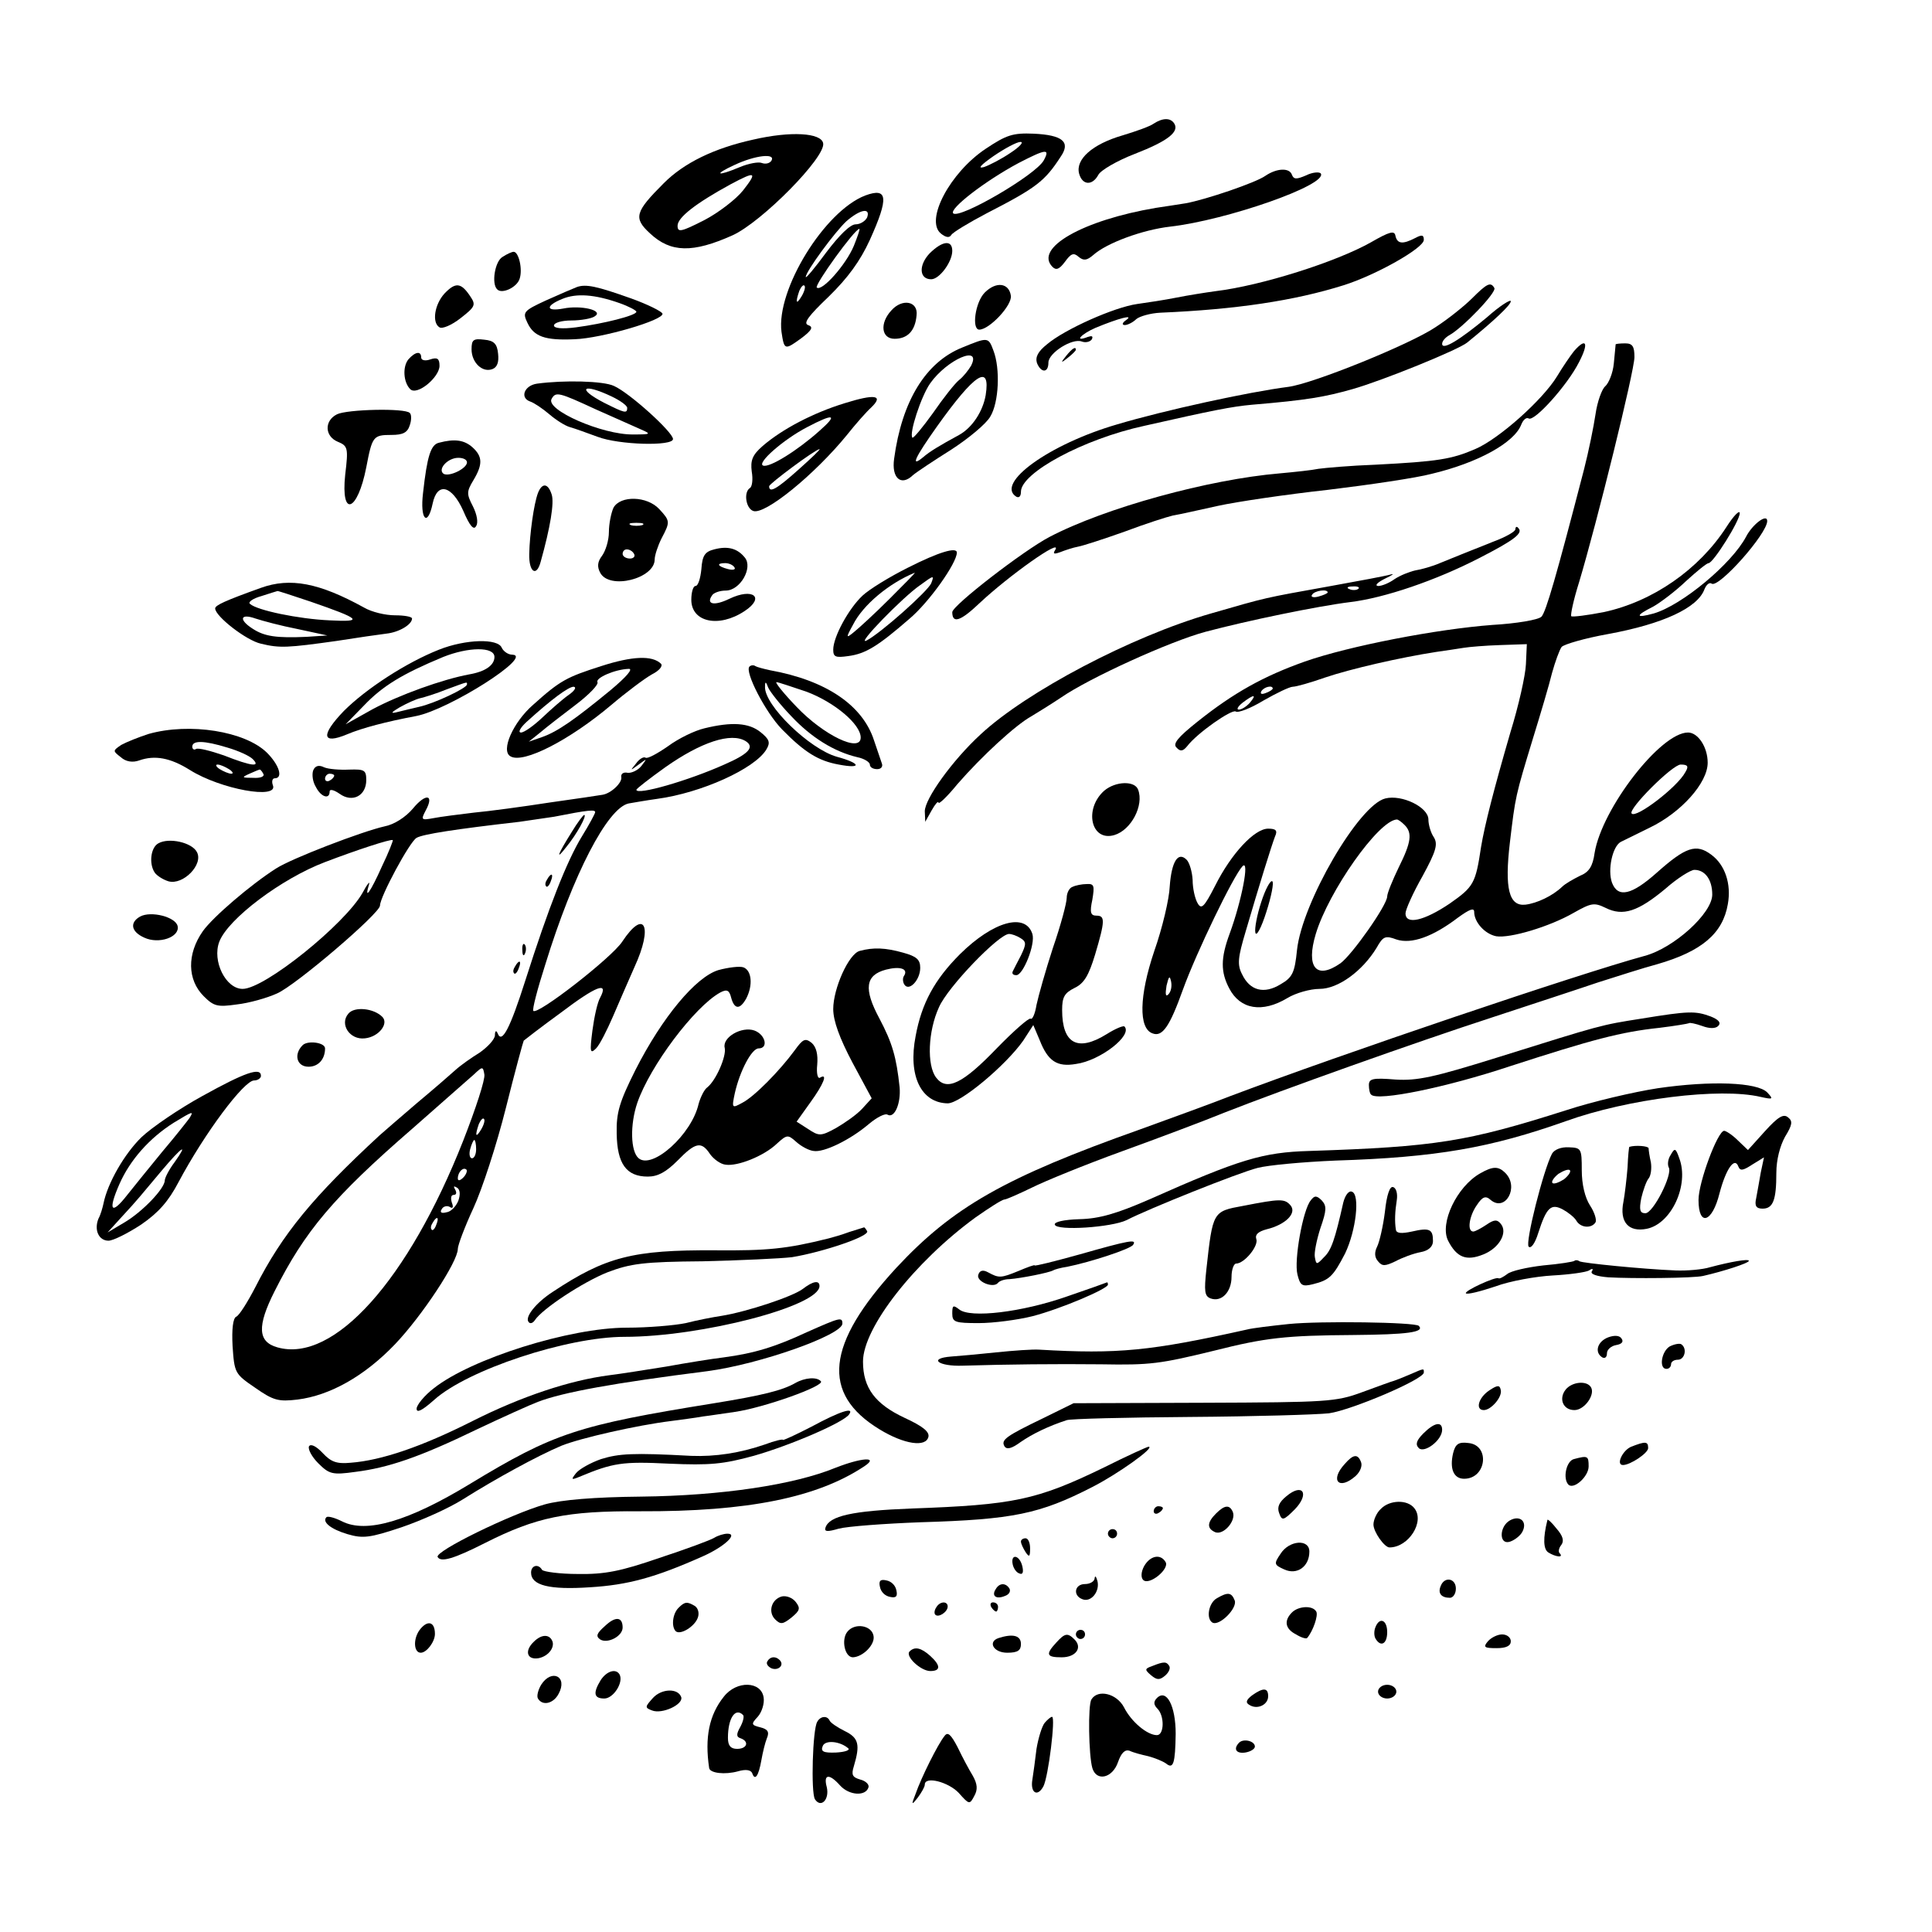 <?xml version="1.0" standalone="no"?>
<!DOCTYPE svg PUBLIC "-//W3C//DTD SVG 20010904//EN"
 "http://www.w3.org/TR/2001/REC-SVG-20010904/DTD/svg10.dtd">
<svg version="1.0" xmlns="http://www.w3.org/2000/svg"
 width="422pt" height="422pt" viewBox="0 0 422 422"
 preserveAspectRatio="xMidYMid meet">
<g transform="translate(0,422) scale(0.1,-0.1)"
fill="#000000" stroke="none">
<path d="M2520 3950 c-8 -6 -39 -17 -69 -26 -65 -19 -102 -52 -94 -83 7 -26
29 -27 42 -3 5 10 41 31 80 46 72 28 97 48 86 66 -8 13 -25 13 -45 0z"/>
<path d="M1645 3915 c-86 -19 -151 -51 -195 -95 -63 -63 -67 -76 -30 -110 45
-42 93 -43 180 -4 64 29 204 171 198 201 -4 23 -71 27 -153 8z m40 -46 c-4 -6
-13 -8 -21 -5 -7 3 -29 -1 -48 -9 -50 -21 -59 -17 -11 5 45 21 90 26 80 9z
m-62 -65 c-15 -19 -54 -49 -85 -65 -51 -26 -58 -27 -58 -12 0 18 40 49 115 90
56 30 60 28 28 -13z"/>
<path d="M2153 3895 c-78 -52 -133 -156 -98 -185 11 -9 19 -10 23 -3 4 6 39
27 77 47 109 56 127 70 162 124 22 32 4 47 -59 50 -46 2 -60 -3 -105 -33z m54
-9 c-19 -13 -46 -27 -58 -31 -15 -4 -6 5 21 24 25 17 51 31 59 31 8 0 -2 -11
-22 -24z m73 -16 c-17 -32 -184 -129 -198 -116 -9 10 70 71 143 110 60 31 69
32 55 6z"/>
<path d="M2764 3836 c-21 -15 -130 -52 -174 -60 -14 -2 -43 -7 -65 -10 -160
-27 -267 -88 -226 -129 8 -8 15 -5 27 11 13 18 19 21 30 11 11 -9 18 -8 32 4
29 26 107 55 168 62 123 14 344 91 329 116 -3 4 -18 3 -32 -4 -21 -9 -27 -9
-31 1 -5 16 -33 15 -58 -2z"/>
<path d="M1890 3793 c-89 -34 -195 -206 -183 -298 6 -40 7 -40 43 -14 24 18
27 25 15 29 -11 4 1 20 45 62 42 41 69 78 90 124 42 93 39 115 -10 97z m4 -48
c-4 -8 -15 -15 -25 -15 -12 0 -36 -24 -64 -61 -25 -34 -45 -58 -45 -54 0 12
64 99 89 122 30 26 53 30 45 8z m-29 -62 c-17 -41 -70 -101 -81 -91 -5 6 83
128 93 128 2 0 -4 -17 -12 -37z m-114 -110 c-12 -20 -14 -14 -5 12 4 9 9 14
11 11 3 -2 0 -13 -6 -23z"/>
<path d="M2995 3691 c-76 -43 -240 -95 -340 -107 -22 -3 -60 -9 -85 -14 -25
-5 -64 -11 -86 -14 -50 -7 -158 -55 -197 -88 -20 -16 -26 -28 -22 -41 9 -22
25 -22 25 1 0 21 52 54 73 46 8 -3 18 -1 22 5 3 7 0 8 -9 5 -31 -12 -15 6 17
20 51 21 85 30 67 17 -9 -6 -10 -11 -3 -11 6 0 18 6 25 13 7 6 31 13 53 14
164 7 292 26 400 60 70 22 175 81 175 99 0 11 -4 12 -19 4 -27 -14 -39 -13
-43 5 -2 12 -13 9 -53 -14z"/>
<path d="M2030 3666 c-24 -26 -22 -56 4 -56 18 0 46 38 46 62 0 25 -22 22 -50
-6z"/>
<path d="M1098 3659 c-17 -9 -25 -59 -12 -71 10 -11 43 4 49 23 7 21 -2 59
-13 59 -4 0 -15 -5 -24 -11z"/>
<path d="M971 3579 c-22 -24 -28 -64 -11 -74 6 -4 27 5 46 20 32 25 34 29 21
48 -20 30 -32 31 -56 6z"/>
<path d="M1260 3593 c-8 -3 -38 -16 -67 -29 -50 -23 -52 -26 -41 -49 14 -30
38 -39 103 -36 59 2 196 42 192 56 -2 5 -32 20 -68 33 -76 27 -99 32 -119 25z
m93 -35 c20 -7 37 -16 37 -19 0 -8 -71 -26 -132 -34 -31 -4 -48 -2 -48 4 0 6
17 11 38 11 20 0 44 4 51 9 21 13 -30 25 -69 17 -38 -7 -39 6 -2 21 31 13 71
10 125 -9z"/>
<path d="M2151 3581 c-21 -21 -29 -81 -12 -81 22 0 72 53 69 74 -4 28 -32 32
-57 7z"/>
<path d="M3215 3568 c-16 -16 -52 -45 -80 -63 -55 -37 -267 -123 -321 -130
-86 -11 -270 -51 -374 -82 -148 -43 -267 -129 -220 -158 6 -3 10 1 10 11 0 41
136 115 270 144 150 34 191 42 235 46 120 10 159 17 219 34 64 18 232 86 251
102 59 48 95 82 95 90 0 5 -24 -10 -52 -35 -60 -50 -98 -73 -98 -58 0 6 7 14
16 19 29 16 104 94 98 103 -8 14 -16 10 -49 -23z"/>
<path d="M1947 3542 c-26 -28 -22 -62 7 -62 28 0 45 17 48 51 4 31 -31 38 -55
11z"/>
<path d="M1030 3457 c0 -29 24 -52 46 -43 10 4 14 15 12 33 -2 22 -9 29 -30
31 -24 3 -28 0 -28 -21z"/>
<path d="M2102 3461 c-80 -32 -132 -117 -149 -243 -6 -42 15 -61 41 -36 8 7
46 32 84 56 37 24 76 56 85 72 19 31 22 105 7 144 -11 30 -12 30 -68 7z m19
-40 c-6 -10 -17 -24 -26 -31 -9 -7 -35 -40 -57 -72 -23 -32 -43 -56 -45 -54
-8 8 19 91 39 119 37 52 113 85 89 38z m32 -64 c-6 -35 -29 -71 -58 -87 -44
-24 -64 -36 -79 -49 -28 -23 -18 -1 31 68 82 115 117 138 106 68z"/>
<path d="M3438 3453 c-8 -10 -25 -35 -37 -55 -31 -51 -127 -137 -179 -159 -51
-22 -81 -27 -217 -34 -55 -2 -111 -7 -125 -9 -14 -3 -52 -7 -85 -10 -154 -13
-381 -75 -503 -139 -57 -30 -211 -149 -212 -164 0 -26 18 -20 60 20 64 60 181
143 165 116 -6 -9 -3 -10 11 -5 10 4 28 10 39 12 11 2 57 17 102 33 45 17 92
32 105 35 13 2 57 12 98 21 41 9 149 25 240 35 91 11 193 26 227 35 101 24
181 68 196 108 4 10 11 16 16 13 12 -8 85 73 110 123 22 42 16 55 -11 24z"/>
<path d="M3529 3468 c0 -2 -2 -20 -4 -42 -2 -21 -11 -43 -19 -50 -7 -6 -17
-33 -21 -61 -4 -27 -15 -81 -25 -120 -61 -235 -83 -311 -93 -322 -7 -7 -55
-15 -107 -18 -121 -9 -313 -46 -410 -80 -90 -32 -155 -68 -234 -131 -44 -35
-55 -49 -46 -57 8 -9 14 -8 23 3 22 29 97 81 106 76 5 -4 33 7 61 24 28 16 57
30 64 30 7 0 39 9 70 20 56 19 165 44 243 56 21 3 48 7 60 9 12 2 48 5 80 6
l58 2 -2 -44 c-1 -24 -16 -91 -34 -149 -36 -124 -56 -202 -64 -250 -12 -80
-16 -87 -69 -124 -55 -37 -96 -47 -96 -21 0 8 16 44 37 81 30 55 34 70 25 85
-7 10 -12 28 -12 39 0 27 -58 55 -94 46 -58 -14 -182 -228 -193 -331 -5 -50
-10 -60 -36 -75 -36 -22 -67 -14 -84 22 -11 21 -9 37 8 94 29 99 56 186 64
207 6 13 2 17 -15 17 -30 0 -81 -55 -116 -125 -24 -47 -30 -52 -38 -38 -6 10
-11 33 -11 51 -1 18 -7 38 -13 44 -19 19 -33 -4 -37 -58 -1 -27 -16 -91 -34
-142 -33 -98 -34 -168 -4 -179 22 -9 38 15 67 96 29 80 110 248 130 269 16 16
-2 -76 -28 -147 -20 -54 -20 -84 -1 -120 24 -46 72 -54 127 -21 18 11 50 20
70 20 41 0 94 39 125 90 14 25 19 27 43 18 33 -11 80 6 135 48 25 18 35 22 35
12 0 -22 23 -48 48 -53 30 -5 117 21 169 51 39 22 45 23 70 11 38 -19 71 -8
131 42 26 23 55 41 63 41 23 0 39 -21 39 -54 0 -41 -84 -117 -148 -134 -143
-39 -661 -214 -907 -307 -38 -15 -126 -47 -195 -72 -296 -105 -409 -170 -532
-302 -154 -167 -165 -275 -37 -353 54 -33 102 -40 107 -16 2 11 -13 23 -52 41
-64 30 -91 65 -91 123 0 74 113 218 246 315 30 21 58 39 63 39 4 0 31 12 60
26 28 14 116 50 196 79 80 29 181 67 225 85 127 50 416 153 585 208 85 28 189
62 230 76 41 13 100 32 130 40 97 28 143 67 154 131 8 44 -6 86 -36 108 -33
25 -56 17 -119 -39 -55 -49 -85 -56 -98 -22 -10 28 1 79 19 89 8 4 37 18 63
31 69 33 127 98 127 142 0 34 -21 66 -43 66 -60 0 -188 -166 -204 -263 -4 -29
-12 -42 -32 -50 -14 -7 -32 -17 -39 -24 -21 -20 -55 -36 -80 -39 -36 -4 -46
35 -34 136 12 101 12 101 50 226 17 55 36 119 42 144 7 25 16 50 21 57 6 6 51
19 101 28 120 22 196 57 211 98 4 10 11 16 16 12 16 -9 121 109 121 137 0 17
-32 -7 -46 -34 -31 -59 -140 -150 -202 -168 -40 -11 -41 -5 -1 15 16 9 49 34
72 56 23 21 45 39 49 39 10 0 68 92 68 109 0 8 -13 -5 -29 -30 -60 -93 -161
-163 -268 -186 -36 -7 -68 -11 -71 -9 -2 3 5 36 17 74 39 130 121 462 121 492
0 23 -4 30 -20 30 -11 0 -20 -1 -21 -2z m-749 -752 c0 -2 -7 -7 -16 -10 -8 -3
-12 -2 -9 4 6 10 25 14 25 6z m-50 -31 c-7 -8 -18 -15 -24 -15 -6 0 -2 7 8 15
25 19 32 19 16 0z m951 -152 c-17 -32 -107 -101 -117 -90 -9 9 89 107 107 107
16 0 18 -4 10 -17z m-613 -115 c17 -17 15 -37 -13 -93 -13 -27 -25 -56 -25
-63 0 -19 -77 -128 -102 -146 -53 -37 -76 -9 -54 64 28 93 137 248 177 250 3
0 10 -5 17 -12z m-516 -370 c-6 -6 -7 0 -4 19 5 21 7 23 10 9 2 -10 0 -22 -6
-28z"/>
<path d="M2329 3443 c-13 -16 -12 -17 4 -4 9 7 17 15 17 17 0 8 -8 3 -21 -13z"/>
<path d="M892 3435 c-13 -16 -11 -50 4 -65 15 -15 64 26 64 51 0 16 -5 19 -20
14 -11 -4 -20 -2 -20 4 0 15 -13 13 -28 -4z"/>
<path d="M1173 3382 c-28 -4 -38 -31 -15 -39 9 -3 28 -16 42 -28 14 -12 34
-25 45 -28 11 -3 38 -13 60 -21 47 -18 165 -21 165 -5 0 15 -95 101 -129 116
-23 11 -109 13 -168 5z m163 -28 c19 -9 34 -20 34 -25 0 -13 -6 -11 -50 11
-62 32 -47 44 16 14z m-35 -28 c41 -18 85 -38 99 -44 23 -10 22 -11 -17 -11
-67 -1 -193 54 -178 78 9 16 16 14 96 -23z"/>
<path d="M1844 3339 c-68 -21 -135 -56 -178 -93 -23 -20 -27 -32 -24 -56 3
-17 1 -33 -4 -36 -14 -9 -9 -44 7 -50 25 -10 135 80 205 166 19 24 43 51 53
60 28 27 8 30 -59 9z m-54 -60 c-48 -43 -109 -81 -123 -76 -15 5 44 57 96 84
59 31 68 28 27 -8z m-45 -84 c-48 -43 -65 -53 -65 -37 1 6 99 79 110 81 3 0
-17 -19 -45 -44z"/>
<path d="M736 3315 c-28 -14 -27 -48 2 -60 22 -9 23 -14 16 -72 -10 -95 27
-81 46 16 13 68 15 71 55 71 25 0 35 5 40 21 4 11 4 24 0 27 -10 11 -137 8
-159 -3z"/>
<path d="M959 3253 c-18 -4 -26 -29 -35 -110 -7 -58 10 -75 21 -23 10 48 42
40 67 -16 14 -33 23 -43 28 -33 5 7 2 25 -7 43 -14 27 -14 32 1 57 21 35 20
52 -2 72 -18 16 -39 19 -73 10z m61 -43 c0 -13 -38 -32 -51 -25 -14 10 9 35
32 35 11 0 19 -4 19 -10z"/>
<path d="M1175 3143 c-9 -24 -18 -89 -19 -133 -1 -40 16 -51 25 -17 21 75 30
129 24 147 -8 25 -21 26 -30 3z"/>
<path d="M1340 3111 c-5 -11 -10 -35 -10 -53 0 -18 -7 -41 -15 -52 -10 -13
-11 -24 -4 -37 20 -38 119 -13 119 29 0 9 7 30 15 46 19 36 19 38 -5 64 -27
29 -85 30 -100 3z m63 -38 c-7 -2 -19 -2 -25 0 -7 3 -2 5 12 5 14 0 19 -2 13
-5z m-18 -63 c3 -5 -1 -10 -9 -10 -9 0 -16 5 -16 10 0 6 4 10 9 10 6 0 13 -4
16 -10z"/>
<path d="M3310 3064 c0 -5 -21 -17 -48 -27 -65 -26 -83 -33 -117 -47 -16 -7
-41 -14 -54 -16 -13 -3 -33 -11 -45 -19 -11 -8 -27 -15 -36 -15 -8 1 -1 8 15
16 17 8 22 12 12 9 -10 -3 -69 -14 -130 -25 -150 -27 -137 -24 -262 -60 -174
-50 -403 -171 -503 -264 -62 -57 -122 -141 -122 -168 l1 -23 14 25 c8 14 14
21 15 17 0 -5 19 13 41 40 54 62 127 129 161 148 15 9 44 27 65 41 62 43 238
123 316 144 90 24 244 56 317 65 74 9 186 47 281 96 78 40 97 55 85 66 -3 4
-6 2 -6 -3z m-343 -130 c-3 -3 -12 -4 -19 -1 -8 3 -5 6 6 6 11 1 17 -2 13 -5z
m-67 -8 c0 -2 -9 -6 -20 -9 -11 -3 -18 -1 -14 4 5 9 34 13 34 5z"/>
<path d="M1560 3020 c-20 -5 -26 -13 -28 -43 -2 -20 -7 -37 -13 -37 -5 0 -9
-14 -9 -30 0 -49 60 -62 116 -25 46 30 19 52 -33 27 -33 -16 -51 -12 -38 7 3
6 17 11 30 11 32 0 60 50 42 72 -16 20 -37 26 -67 18z m44 -39 c4 -5 -3 -7
-14 -4 -23 6 -26 13 -6 13 8 0 17 -4 20 -9z"/>
<path d="M1983 2980 c-40 -20 -84 -47 -99 -61 -30 -28 -64 -90 -64 -118 0 -16
5 -18 33 -14 38 5 65 22 133 81 43 36 104 122 104 145 0 13 -40 1 -107 -33z
m-40 -68 c-32 -32 -67 -64 -77 -72 -18 -15 -19 -14 -3 15 22 44 79 91 135 114
2 0 -23 -25 -55 -57z m91 34 c-7 -17 -109 -108 -141 -125 -26 -13 79 95 117
121 30 22 31 22 24 4z"/>
<path d="M570 2936 c-78 -28 -100 -38 -100 -45 0 -17 68 -70 100 -77 41 -10
58 -9 165 6 44 7 93 14 109 16 28 3 56 20 56 33 0 4 -17 7 -37 7 -21 0 -51 7
-68 17 -98 54 -161 66 -225 43z m108 -30 c110 -38 118 -45 42 -41 -68 3 -159
22 -174 36 -5 4 7 12 25 17 19 6 34 11 35 11 0 1 33 -10 72 -23z m-28 -60 l65
-14 -45 -3 c-66 -3 -92 1 -117 17 -32 20 -29 35 5 23 15 -5 56 -16 92 -23z"/>
<path d="M959 2801 c-71 -28 -159 -85 -208 -134 -51 -53 -48 -74 7 -51 33 14
87 28 151 40 72 14 258 132 210 134 -9 0 -19 7 -23 15 -8 21 -79 19 -137 -4z
m121 -16 c0 -18 -20 -32 -55 -38 -59 -11 -153 -45 -211 -76 l-59 -33 40 41
c41 43 84 69 173 106 55 22 112 23 112 0z m-60 -60 c0 -8 -72 -42 -105 -49
-16 -4 -39 -9 -50 -12 -13 -3 -9 1 8 11 16 9 36 18 45 20 9 2 35 10 57 19 49
18 45 17 45 11z"/>
<path d="M1313 2765 c-75 -24 -89 -31 -148 -84 -44 -38 -72 -101 -50 -113 28
-17 130 36 220 112 33 28 73 58 89 67 16 8 24 18 20 23 -19 19 -63 17 -131 -5z
m20 -53 c-78 -64 -115 -90 -149 -102 l-29 -10 25 20 c14 12 49 39 78 61 29 22
50 44 47 49 -5 9 38 28 68 29 11 1 -4 -17 -40 -47z m-91 -10 c-13 -9 -39 -32
-57 -49 -19 -18 -40 -33 -47 -33 -7 0 -2 10 12 23 55 50 92 77 103 77 7 -1 2
-9 -11 -18z"/>
<path d="M1637 2764 c-11 -11 35 -100 71 -137 50 -51 80 -69 124 -77 52 -10
48 3 -4 17 -60 17 -159 113 -157 153 0 12 2 12 7 -2 4 -9 26 -37 50 -62 44
-47 94 -78 145 -90 15 -3 27 -11 27 -16 0 -6 7 -10 16 -10 9 0 13 6 10 13 -2
6 -10 29 -17 50 -25 77 -105 131 -227 153 -14 3 -29 7 -32 9 -4 3 -10 2 -13
-1z m125 -55 c61 -23 118 -71 118 -100 0 -34 -81 5 -140 67 -28 29 -48 54 -44
54 4 0 33 -10 66 -21z"/>
<path d="M1538 2629 c-21 -5 -56 -22 -79 -39 -23 -16 -45 -28 -49 -25 -4 3
-14 -3 -21 -13 -13 -16 -13 -16 6 -2 19 14 19 14 6 -3 -7 -9 -21 -16 -30 -15
-9 2 -15 -2 -14 -9 3 -12 -22 -36 -41 -39 -6 -1 -58 -9 -116 -17 -58 -9 -132
-19 -165 -22 -33 -4 -73 -9 -88 -12 -27 -5 -28 -4 -17 17 19 35 0 38 -28 4
-16 -19 -41 -35 -62 -39 -49 -11 -203 -70 -237 -92 -55 -35 -138 -106 -160
-137 -35 -50 -34 -106 2 -142 22 -22 30 -24 72 -18 27 3 66 14 88 24 40 17
225 175 225 192 0 19 65 140 80 148 14 8 85 19 225 35 28 4 61 9 75 11 76 15
90 16 90 10 0 -3 -13 -27 -29 -53 -33 -54 -73 -156 -123 -313 -34 -107 -52
-141 -61 -117 -3 7 -6 6 -6 -5 -1 -9 -16 -25 -33 -37 -18 -11 -42 -28 -53 -38
-11 -10 -49 -43 -85 -73 -35 -30 -72 -62 -81 -70 -145 -134 -212 -215 -271
-331 -17 -33 -36 -63 -42 -65 -7 -3 -10 -27 -8 -64 4 -59 5 -61 49 -91 40 -28
51 -31 93 -26 71 9 146 51 213 121 59 62 137 180 137 208 0 8 15 48 34 89 19
41 51 139 71 219 20 80 38 146 39 147 1 1 37 29 81 61 78 59 105 69 86 33 -6
-10 -13 -42 -17 -72 -6 -47 -5 -52 8 -39 8 8 24 40 37 70 13 30 34 79 47 108
41 89 22 129 -27 55 -23 -35 -185 -161 -194 -151 -3 2 9 48 26 101 61 198 136
342 182 352 12 2 40 7 62 10 97 13 214 66 239 108 9 15 7 22 -13 38 -25 20
-62 23 -123 8z m91 -28 c20 -13 6 -28 -47 -51 -78 -35 -192 -68 -192 -55 0 2
28 24 63 49 78 55 144 77 176 57z m-795 -274 c-25 -56 -39 -75 -28 -39 3 9 -4
1 -14 -18 -39 -69 -214 -210 -262 -210 -37 0 -67 61 -51 103 19 50 136 138
231 174 68 26 144 51 148 48 1 -1 -9 -27 -24 -58z m178 -598 c-120 -305 -283
-487 -406 -452 -43 12 -45 46 -6 123 66 131 128 205 301 355 62 55 123 108
134 118 19 18 20 18 23 0 2 -11 -19 -75 -46 -144z m39 24 c-12 -20 -14 -14 -5
12 4 9 9 14 11 11 3 -2 0 -13 -6 -23z m-11 -43 c0 -11 -4 -20 -9 -20 -5 0 -7
9 -4 20 3 11 7 20 9 20 2 0 4 -9 4 -20z m-28 -62 c-7 -7 -12 -8 -12 -2 0 14
12 26 19 19 2 -3 -1 -11 -7 -17z m-11 -51 c-5 -12 -16 -24 -26 -25 -11 -3 -15
0 -10 7 3 6 11 8 17 5 7 -5 9 -1 5 9 -3 10 -2 17 4 17 6 0 7 5 3 12 -4 7 -3 8
4 4 7 -4 8 -15 3 -29z m-48 -52 c-3 -9 -8 -14 -10 -11 -3 3 -2 9 2 15 9 16 15
13 8 -4z"/>
<path d="M325 2617 c-22 -7 -49 -18 -60 -24 -19 -13 -19 -13 -1 -27 11 -10 26
-12 40 -7 34 12 68 6 111 -21 67 -42 194 -65 181 -33 -3 8 -1 15 4 15 19 0 10
29 -17 56 -48 47 -169 66 -258 41z m172 -30 c24 -7 48 -18 55 -25 18 -18 -2
-16 -63 8 -29 10 -56 17 -61 14 -4 -3 -8 0 -8 5 0 14 25 14 77 -2z m3 -47 c8
-5 11 -10 5 -10 -5 0 -17 5 -25 10 -8 5 -10 10 -5 10 6 0 17 -5 25 -10z m75
-10 c4 -6 -6 -10 -22 -9 -25 0 -26 1 -8 9 11 5 21 9 22 9 1 1 5 -3 8 -9z"/>
<path d="M684 2537 c-3 -9 -1 -25 6 -36 11 -22 30 -28 30 -10 0 6 9 4 22 -5
28 -20 58 -4 58 30 0 22 -4 24 -37 23 -21 -1 -46 1 -55 5 -12 6 -20 3 -24 -7z
m46 -11 c0 -3 -4 -8 -10 -11 -5 -3 -10 -1 -10 4 0 6 5 11 10 11 6 0 10 -2 10
-4z"/>
<path d="M2412 2493 c-45 -40 -29 -112 22 -97 37 11 65 65 52 99 -7 20 -49 19
-74 -2z"/>
<path d="M1249 2403 c-32 -51 -36 -64 -12 -33 23 28 46 70 39 70 -2 0 -15 -17
-27 -37z"/>
<path d="M346 2378 c-17 -9 -21 -45 -8 -64 4 -6 17 -15 30 -19 32 -9 77 37 62
64 -11 21 -61 32 -84 19z"/>
<path d="M1195 2299 c-4 -6 -5 -12 -2 -15 2 -3 7 2 10 11 7 17 1 20 -8 4z"/>
<path d="M2755 2250 c-9 -27 -15 -58 -13 -67 2 -10 13 10 24 45 11 34 17 65
13 67 -4 3 -15 -17 -24 -45z"/>
<path d="M2343 2283 c-7 -2 -13 -13 -13 -24 0 -11 -13 -60 -30 -109 -16 -49
-32 -106 -36 -125 -3 -19 -9 -33 -13 -30 -4 2 -37 -27 -74 -65 -74 -77 -109
-94 -132 -64 -21 27 -18 102 6 154 19 44 131 160 153 160 6 0 17 -4 25 -9 13
-8 13 -13 1 -38 -8 -15 -16 -31 -18 -35 -2 -5 1 -8 8 -8 15 0 42 68 35 90 -15
47 -85 28 -158 -44 -56 -56 -84 -108 -97 -179 -17 -87 12 -146 70 -147 28 0
127 83 165 137 l22 34 14 -33 c18 -46 38 -59 79 -52 53 7 125 63 106 82 -3 2
-20 -5 -39 -17 -63 -39 -97 -21 -97 53 0 28 5 37 27 48 21 10 31 27 45 73 22
74 22 85 3 85 -13 0 -15 7 -9 35 5 30 4 35 -12 34 -11 0 -25 -3 -31 -6z"/>
<path d="M306 2218 c-23 -13 -20 -33 9 -46 32 -15 78 1 73 25 -4 20 -58 34
-82 21z"/>
<path d="M1141 2144 c0 -11 3 -14 6 -6 3 7 2 16 -1 19 -3 4 -6 -2 -5 -13z"/>
<path d="M1878 2143 c-24 -6 -58 -82 -58 -127 0 -26 14 -64 42 -117 l42 -78
-21 -23 c-12 -13 -38 -31 -57 -42 -33 -18 -37 -18 -61 -2 l-25 16 30 42 c29
40 39 65 21 54 -5 -3 -8 10 -6 28 2 23 -2 39 -12 48 -14 11 -19 9 -37 -16 -33
-45 -89 -102 -115 -115 -22 -12 -23 -12 -16 21 11 49 37 98 52 98 22 0 15 30
-9 39 -28 10 -71 -15 -65 -38 4 -18 -19 -71 -38 -86 -7 -5 -15 -22 -19 -36
-15 -67 -101 -144 -131 -119 -18 15 -19 74 -3 121 28 81 125 210 181 241 15 8
20 5 24 -11 7 -26 19 -27 33 -2 15 29 12 61 -6 68 -8 3 -33 0 -55 -6 -49 -15
-122 -102 -181 -218 -35 -70 -42 -93 -41 -139 1 -66 21 -94 68 -94 22 0 40 10
65 35 39 40 52 43 71 14 8 -11 23 -22 34 -23 26 -4 84 19 112 46 22 20 24 20
42 4 11 -10 28 -19 38 -20 22 -4 80 24 121 59 18 15 36 24 41 20 15 -8 29 25
26 60 -7 66 -16 97 -44 150 -35 65 -31 95 14 107 31 8 49 2 40 -13 -4 -5 -3
-14 0 -19 10 -17 35 9 35 36 0 18 -8 25 -37 33 -39 11 -65 12 -95 4z"/>
<path d="M1125 2109 c-4 -6 -5 -12 -2 -15 2 -3 7 2 10 11 7 17 1 20 -8 4z"/>
<path d="M761 2006 c-20 -23 3 -58 36 -54 30 3 53 32 38 47 -19 19 -61 23 -74
7z"/>
<path d="M3585 1995 c-89 -14 -85 -13 -315 -85 -138 -43 -174 -51 -222 -48
-49 4 -58 2 -58 -12 0 -9 2 -19 5 -21 14 -15 165 16 303 62 179 58 242 75 327
84 33 4 62 9 64 10 1 2 15 -1 29 -6 16 -6 29 -6 35 0 7 7 1 14 -17 21 -33 12
-47 12 -151 -5z"/>
<path d="M661 1937 c-20 -20 -13 -47 13 -47 21 0 36 16 36 40 0 13 -38 18 -49
7z"/>
<path d="M442 1826 c-51 -28 -111 -69 -133 -90 -37 -36 -74 -100 -83 -145 -2
-9 -6 -24 -11 -33 -10 -25 1 -48 22 -48 10 0 42 16 71 35 38 26 60 51 82 93
57 107 143 222 165 222 8 0 15 5 15 10 0 20 -36 7 -128 -44z m-28 -48 c-5 -7
-31 -40 -59 -73 -27 -33 -62 -76 -77 -95 -35 -45 -43 -35 -17 24 23 52 65 100
119 134 41 25 44 26 34 10z m-33 -97 c-12 -16 -21 -34 -21 -39 0 -18 -49 -69
-88 -92 l-37 -22 30 33 c38 41 41 46 89 103 43 51 59 62 27 17z"/>
<path d="M3621 1843 c-52 -8 -142 -29 -200 -48 -217 -69 -285 -80 -561 -89
-102 -3 -152 -18 -350 -106 -71 -31 -109 -42 -152 -43 -34 -1 -56 -6 -54 -12
4 -14 124 -6 157 10 46 24 243 103 286 114 23 6 99 13 170 16 222 7 339 28
503 86 136 49 337 74 426 53 27 -6 28 -5 14 10 -22 22 -122 26 -239 9z"/>
<path d="M3855 1749 l-37 -41 -22 21 c-12 12 -26 21 -30 21 -14 0 -56 -112
-56 -151 0 -59 30 -50 46 15 14 53 33 80 41 58 4 -10 10 -9 30 4 l26 16 -7
-33 c-3 -19 -8 -44 -10 -56 -4 -17 0 -23 14 -23 23 0 30 19 30 78 0 29 8 59
19 79 16 26 17 34 7 42 -10 9 -22 2 -51 -30z"/>
<path d="M3390 1700 c-19 -36 -59 -195 -51 -203 5 -5 14 7 21 30 18 56 28 65
54 51 11 -6 25 -17 29 -24 9 -16 33 -18 42 -4 3 5 -2 22 -12 37 -11 17 -18 46
-18 77 0 47 -1 49 -28 50 -17 1 -32 -5 -37 -14z m26 -56 c-11 -7 -22 -11 -25
-8 -3 3 3 12 13 20 11 7 22 11 25 8 3 -3 -3 -12 -13 -20z"/>
<path d="M3559 1715 c-1 0 -3 -20 -4 -45 -2 -25 -6 -59 -9 -75 -9 -44 11 -67
51 -59 54 11 93 96 71 154 -8 23 -10 23 -19 7 -6 -9 -7 -21 -4 -27 9 -15 -34
-100 -51 -100 -12 0 -14 7 -9 33 4 17 11 37 16 43 5 6 7 22 5 35 -3 13 -5 27
-5 31 -1 5 -29 7 -42 3z"/>
<path d="M3233 1657 c-51 -29 -89 -109 -70 -147 19 -37 40 -45 77 -30 35 14
54 48 38 67 -8 10 -15 9 -31 -2 -12 -8 -25 -15 -29 -15 -14 0 -9 34 8 58 12
18 19 21 30 11 32 -27 63 28 32 59 -15 15 -27 15 -55 -1z"/>
<path d="M3025 1573 c-4 -32 -12 -66 -17 -76 -6 -12 -6 -23 2 -32 9 -11 15
-11 38 0 15 8 39 17 55 20 17 3 27 12 27 24 0 26 -7 30 -46 21 -23 -5 -34 -4
-35 4 -3 18 -2 40 2 65 2 13 -1 26 -8 28 -7 3 -14 -16 -18 -54z"/>
<path d="M2934 1593 c-18 -80 -26 -104 -42 -119 -16 -17 -17 -17 -20 0 -2 9 4
38 12 63 14 40 14 49 3 61 -11 11 -16 11 -24 0 -17 -20 -37 -131 -29 -162 6
-24 10 -27 34 -21 36 9 44 17 70 67 24 50 33 129 15 135 -7 3 -15 -8 -19 -24z"/>
<path d="M2715 1586 c-66 -12 -66 -12 -80 -139 -5 -47 -4 -58 9 -63 24 -9 46
14 46 47 0 16 5 29 10 29 18 0 50 39 44 54 -3 9 4 16 23 21 41 10 66 35 52 52
-13 15 -22 15 -104 -1z"/>
<path d="M1855 1529 c-16 -6 -37 -12 -45 -14 -92 -23 -134 -27 -249 -26 -178
1 -238 -14 -354 -91 -37 -24 -62 -56 -52 -66 3 -4 9 -2 13 4 16 25 106 84 159
105 50 19 79 23 208 24 83 2 170 6 195 9 67 11 171 46 164 57 -3 5 -6 9 -7 8
-1 0 -15 -5 -32 -10z"/>
<path d="M2358 1480 c-54 -15 -98 -26 -98 -24 0 2 -16 -4 -35 -12 -39 -16 -43
-16 -67 -3 -11 6 -18 4 -21 -5 -6 -15 33 -31 43 -18 3 4 14 8 25 8 26 2 86 14
95 19 3 2 17 6 31 8 50 10 139 39 144 48 9 13 -8 10 -117 -21z"/>
<path d="M3439 1466 c-2 -2 -33 -7 -68 -10 -35 -4 -71 -12 -79 -19 -8 -6 -17
-11 -19 -9 -6 4 -76 -28 -71 -33 3 -3 31 4 64 15 32 12 89 22 125 24 37 2 73
7 80 11 7 5 10 4 6 -2 -4 -6 11 -11 36 -13 51 -3 186 -2 207 3 44 10 100 28
100 33 0 5 -40 -2 -85 -14 -16 -5 -50 -8 -75 -7 -73 3 -203 16 -210 20 -4 3
-9 3 -11 1z"/>
<path d="M1754 1405 c-22 -17 -122 -50 -177 -59 -20 -3 -56 -10 -79 -16 -24
-5 -82 -10 -129 -10 -125 0 -340 -68 -421 -132 -21 -16 -38 -37 -38 -45 0 -10
12 -4 38 19 73 66 291 138 416 138 168 0 426 67 426 111 0 13 -14 11 -36 -6z"/>
<path d="M2330 1388 c-97 -34 -211 -48 -235 -28 -13 10 -15 9 -15 -9 0 -19 6
-21 58 -21 32 0 85 7 117 15 62 16 165 60 165 69 0 4 -1 5 -2 5 -2 -1 -41 -15
-88 -31z"/>
<path d="M1762 1310 c-69 -32 -114 -46 -182 -55 -25 -3 -81 -12 -125 -20 -44
-7 -100 -16 -125 -19 -85 -11 -191 -46 -298 -100 -111 -56 -199 -86 -266 -91
-31 -3 -43 2 -61 21 -14 15 -26 21 -30 15 -3 -6 6 -23 20 -37 24 -24 31 -26
81 -19 72 9 140 32 266 93 57 27 117 54 133 60 55 21 165 41 370 67 114 15
295 79 295 104 0 15 -6 13 -78 -19z"/>
<path d="M2815 1328 c-38 -4 -80 -9 -91 -12 -211 -47 -282 -54 -454 -44 -14 1
-56 -2 -95 -6 -38 -4 -82 -8 -97 -9 -52 -4 -28 -22 25 -20 100 3 203 4 302 3
108 -2 129 1 248 30 111 28 155 33 304 34 116 1 156 6 142 20 -8 8 -215 11
-284 4z"/>
<path d="M3513 1299 c-24 -9 -31 -33 -13 -44 6 -3 10 1 10 9 0 8 9 16 20 18
12 2 17 7 12 14 -4 7 -15 8 -29 3z"/>
<path d="M3647 1279 c-18 -11 -24 -49 -7 -49 6 0 10 5 10 10 0 6 7 10 15 10
15 0 21 25 7 34 -4 2 -15 0 -25 -5z"/>
<path d="M3080 1218 c-14 -6 -29 -12 -35 -14 -5 -1 -37 -13 -70 -25 -57 -21
-76 -22 -345 -23 l-285 -1 -65 -32 c-83 -40 -94 -48 -86 -62 5 -8 16 -5 35 9
26 18 61 35 101 48 8 3 130 6 270 7 140 1 276 5 303 8 49 7 207 74 207 89 0 9
2 10 -30 -4z"/>
<path d="M1737 1199 c-28 -16 -72 -27 -177 -44 -298 -48 -350 -65 -533 -176
-135 -82 -227 -109 -280 -82 -16 8 -31 12 -34 9 -10 -10 9 -26 46 -37 34 -10
49 -8 118 15 44 15 104 42 134 61 73 46 165 96 215 117 42 17 166 45 239 54
22 3 54 7 70 10 17 2 48 7 70 10 63 9 198 57 188 67 -9 10 -35 8 -56 -4z"/>
<path d="M3253 1183 c-24 -16 -31 -43 -12 -43 16 0 41 29 37 44 -2 11 -7 11
-25 -1z"/>
<path d="M3420 1185 c-16 -20 -6 -45 19 -45 22 0 46 34 36 50 -9 15 -41 12
-55 -5z"/>
<path d="M1773 1104 c-35 -18 -63 -31 -63 -29 0 2 -18 -2 -39 -10 -55 -19
-109 -27 -161 -25 -128 7 -158 5 -197 -7 -23 -8 -48 -22 -55 -31 -11 -14 -10
-15 7 -8 74 31 95 34 196 29 90 -4 119 -1 185 17 81 23 199 74 209 91 11 16
-19 7 -82 -27z"/>
<path d="M3109 1089 c-15 -15 -18 -24 -10 -32 12 -12 51 17 51 40 0 19 -17 16
-41 -8z"/>
<path d="M3174 1046 c-8 -34 1 -56 24 -56 49 0 57 73 10 78 -22 3 -29 -2 -34
-22z"/>
<path d="M3563 1060 c-19 -8 -34 -40 -18 -40 16 0 55 26 55 37 0 15 -6 15 -37
3z"/>
<path d="M2412 1015 c-148 -72 -198 -82 -421 -90 -129 -5 -180 -16 -188 -42
-3 -9 5 -9 29 -2 19 5 99 11 179 14 202 6 260 18 375 77 55 28 138 87 123 88
-3 0 -47 -20 -97 -45z"/>
<path d="M1825 1014 c-90 -37 -248 -61 -425 -63 -102 -1 -174 -7 -210 -17 -74
-21 -242 -103 -234 -115 7 -12 35 -4 104 31 111 56 177 70 338 69 236 -1 388
30 491 99 31 21 -8 18 -64 -4z"/>
<path d="M2937 1022 c-33 -36 -12 -58 24 -26 10 9 15 22 12 30 -7 19 -17 18
-36 -4z"/>
<path d="M3438 1033 c-17 -4 -25 -43 -12 -56 12 -11 44 18 44 40 0 23 -2 24
-32 16z"/>
<path d="M2810 952 c-16 -13 -21 -24 -16 -37 6 -17 9 -17 34 8 33 34 18 59
-18 29z"/>
<path d="M3016 924 c-9 -8 -16 -24 -16 -34 0 -16 24 -50 35 -50 42 0 78 57 54
86 -15 19 -54 18 -73 -2z"/>
<path d="M2520 919 c0 -5 5 -7 10 -4 6 3 10 8 10 11 0 2 -4 4 -10 4 -5 0 -10
-5 -10 -11z"/>
<path d="M2656 914 c-20 -20 -20 -33 -1 -41 18 -6 45 25 38 44 -7 17 -18 16
-37 -3z"/>
<path d="M3298 899 c-23 -13 -24 -52 -2 -47 9 2 22 11 28 20 14 23 -3 40 -26
27z"/>
<path d="M3380 900 c-10 -40 -9 -64 2 -71 16 -10 34 -12 25 -2 -4 3 -2 12 3
18 7 9 4 20 -10 36 -10 13 -20 22 -20 19z"/>
<path d="M2420 870 c0 -5 5 -10 10 -10 6 0 10 5 10 10 0 6 -4 10 -10 10 -5 0
-10 -4 -10 -10z"/>
<path d="M1560 861 c-8 -5 -62 -25 -120 -44 -84 -29 -119 -36 -178 -35 -40 0
-75 5 -78 9 -8 14 -24 10 -24 -6 0 -28 40 -38 129 -32 82 5 142 21 247 68 45
20 77 49 53 49 -8 0 -21 -4 -29 -9z"/>
<path d="M2230 853 c0 -5 5 -15 10 -23 8 -12 10 -11 10 8 0 12 -4 22 -10 22
-5 0 -10 -3 -10 -7z"/>
<path d="M2797 826 c-15 -22 -14 -24 8 -34 28 -13 55 6 55 39 0 28 -44 25 -63
-5z"/>
<path d="M2212 803 c2 -9 8 -18 15 -20 7 -3 9 3 6 16 -6 25 -26 28 -21 4z"/>
<path d="M2499 799 c-7 -13 -7 -25 -2 -30 13 -13 58 24 49 39 -11 19 -34 14
-47 -9z"/>
<path d="M2391 773 c0 -7 -10 -13 -21 -13 -23 0 -27 -25 -6 -33 19 -8 39 17
33 40 -3 10 -5 12 -6 6z"/>
<path d="M1922 754 c2 -11 11 -20 22 -22 13 -3 17 1 14 14 -2 11 -11 20 -22
22 -13 3 -17 -1 -14 -14z"/>
<path d="M3147 756 c-7 -16 1 -26 20 -26 7 0 13 9 13 20 0 23 -25 27 -33 6z"/>
<path d="M2175 749 c-10 -15 1 -23 20 -15 9 3 13 10 10 16 -8 13 -22 13 -30
-1z"/>
<path d="M1708 733 c-23 -6 -31 -34 -15 -50 12 -12 17 -11 36 4 18 15 20 20 9
34 -7 9 -20 14 -30 12z"/>
<path d="M2658 729 c-18 -10 -24 -44 -10 -53 15 -9 55 31 49 48 -7 18 -15 19
-39 5z"/>
<path d="M1482 708 c-13 -13 -16 -41 -6 -51 10 -9 41 10 48 29 4 10 1 21 -6
26 -17 10 -22 10 -36 -4z"/>
<path d="M2045 709 c-4 -6 -5 -13 -2 -16 7 -7 27 6 27 18 0 12 -17 12 -25 -2z"/>
<path d="M2165 710 c3 -5 8 -10 11 -10 2 0 4 5 4 10 0 6 -5 10 -11 10 -5 0 -7
-4 -4 -10z"/>
<path d="M2822 698 c-18 -18 -15 -36 9 -48 11 -7 22 -10 24 -8 13 15 25 50 20
58 -8 14 -39 12 -53 -2z"/>
<path d="M1321 668 c-18 -16 -20 -22 -10 -29 16 -10 49 7 49 26 0 24 -16 25
-39 3z"/>
<path d="M916 659 c-14 -20 -12 -49 3 -49 13 0 31 24 31 41 0 28 -17 31 -34 8z"/>
<path d="M3004 665 c-3 -8 -3 -19 1 -25 11 -18 25 -11 25 15 0 27 -17 34 -26
10z"/>
<path d="M1851 656 c-14 -17 -6 -56 12 -56 22 1 49 28 45 47 -4 23 -41 29 -57
9z"/>
<path d="M2350 650 c0 -5 5 -10 10 -10 6 0 10 5 10 10 0 6 -4 10 -10 10 -5 0
-10 -4 -10 -10z"/>
<path d="M1166 634 c-21 -20 -15 -40 10 -36 21 4 35 22 31 36 -6 17 -24 17
-41 0z"/>
<path d="M2181 642 c-24 -8 -11 -32 19 -32 23 0 30 5 30 19 0 19 -18 23 -49
13z"/>
<path d="M2307 632 c-24 -26 -21 -32 12 -32 31 0 46 21 28 39 -15 15 -21 14
-40 -7z"/>
<path d="M3250 635 c-11 -13 -8 -15 19 -15 21 0 31 5 31 15 0 8 -8 15 -19 15
-10 0 -24 -7 -31 -15z"/>
<path d="M1987 613 c-11 -10 24 -43 45 -43 23 0 23 12 0 33 -20 18 -34 21 -45
10z"/>
<path d="M1676 591 c-3 -5 1 -11 9 -15 15 -6 29 7 18 18 -9 9 -21 8 -27 -3z"/>
<path d="M2517 581 c-17 -6 -17 -8 -3 -20 13 -11 19 -11 31 -1 8 7 12 16 9 21
-6 10 -12 10 -37 0z"/>
<path d="M1312 550 c-17 -28 -15 -40 8 -40 20 0 43 36 33 53 -8 13 -28 7 -41
-13z"/>
<path d="M1182 540 c-7 -12 -10 -25 -7 -30 10 -17 34 -11 45 10 21 38 -15 56
-38 20z"/>
<path d="M1581 514 c-32 -40 -42 -89 -32 -156 2 -11 34 -15 63 -7 17 5 28 3
31 -4 6 -18 14 -6 20 28 3 17 8 38 12 48 6 14 2 20 -14 24 -20 5 -21 7 -6 23
9 10 15 29 13 42 -5 36 -59 38 -87 2z m42 -40 c3 -3 0 -15 -6 -26 -9 -16 -9
-22 1 -25 19 -7 14 -23 -8 -23 -14 0 -20 7 -20 24 0 43 16 67 33 50z"/>
<path d="M3010 525 c0 -8 9 -15 20 -15 11 0 20 7 20 15 0 8 -9 15 -20 15 -11
0 -20 -7 -20 -15z"/>
<path d="M1426 511 c-17 -19 -18 -21 -2 -27 22 -9 69 13 64 29 -7 20 -43 19
-62 -2z"/>
<path d="M2735 517 c-13 -10 -15 -16 -6 -21 17 -11 41 0 41 19 0 19 -11 19
-35 2z"/>
<path d="M2384 508 c-8 -12 -6 -123 2 -150 9 -30 44 -22 56 13 7 20 15 28 25
25 8 -4 27 -9 41 -12 15 -4 32 -11 39 -16 16 -13 20 0 21 65 0 61 -20 99 -41
78 -8 -8 -7 -15 1 -23 16 -16 15 -58 -1 -58 -21 0 -56 29 -72 61 -16 30 -57
40 -71 17z"/>
<path d="M1785 459 c-10 -16 -14 -154 -5 -169 13 -20 32 -1 26 26 -8 29 5 31
29 4 20 -22 56 -24 62 -4 2 6 -6 14 -18 17 -17 5 -20 10 -14 29 14 47 11 62
-20 77 -16 8 -31 18 -33 23 -5 11 -20 10 -27 -3z m68 -58 c4 -4 -8 -8 -27 -9
-27 -1 -34 2 -29 14 5 14 38 11 56 -5z"/>
<path d="M2282 457 c-6 -7 -14 -33 -18 -57 -3 -25 -7 -55 -9 -67 -5 -29 11
-39 24 -15 11 21 27 152 19 152 -3 0 -10 -6 -16 -13z"/>
<path d="M2063 428 c-14 -17 -51 -91 -63 -126 -10 -25 -9 -26 5 -8 8 11 15 23
15 28 0 19 51 6 74 -18 23 -26 24 -26 34 -7 8 14 7 26 -3 44 -8 13 -23 41 -33
62 -15 29 -22 35 -29 25z"/>
<path d="M2707 414 c-14 -14 -7 -25 13 -22 12 2 21 8 21 13 0 12 -24 18 -34 9z"/>
</g>
</svg>
